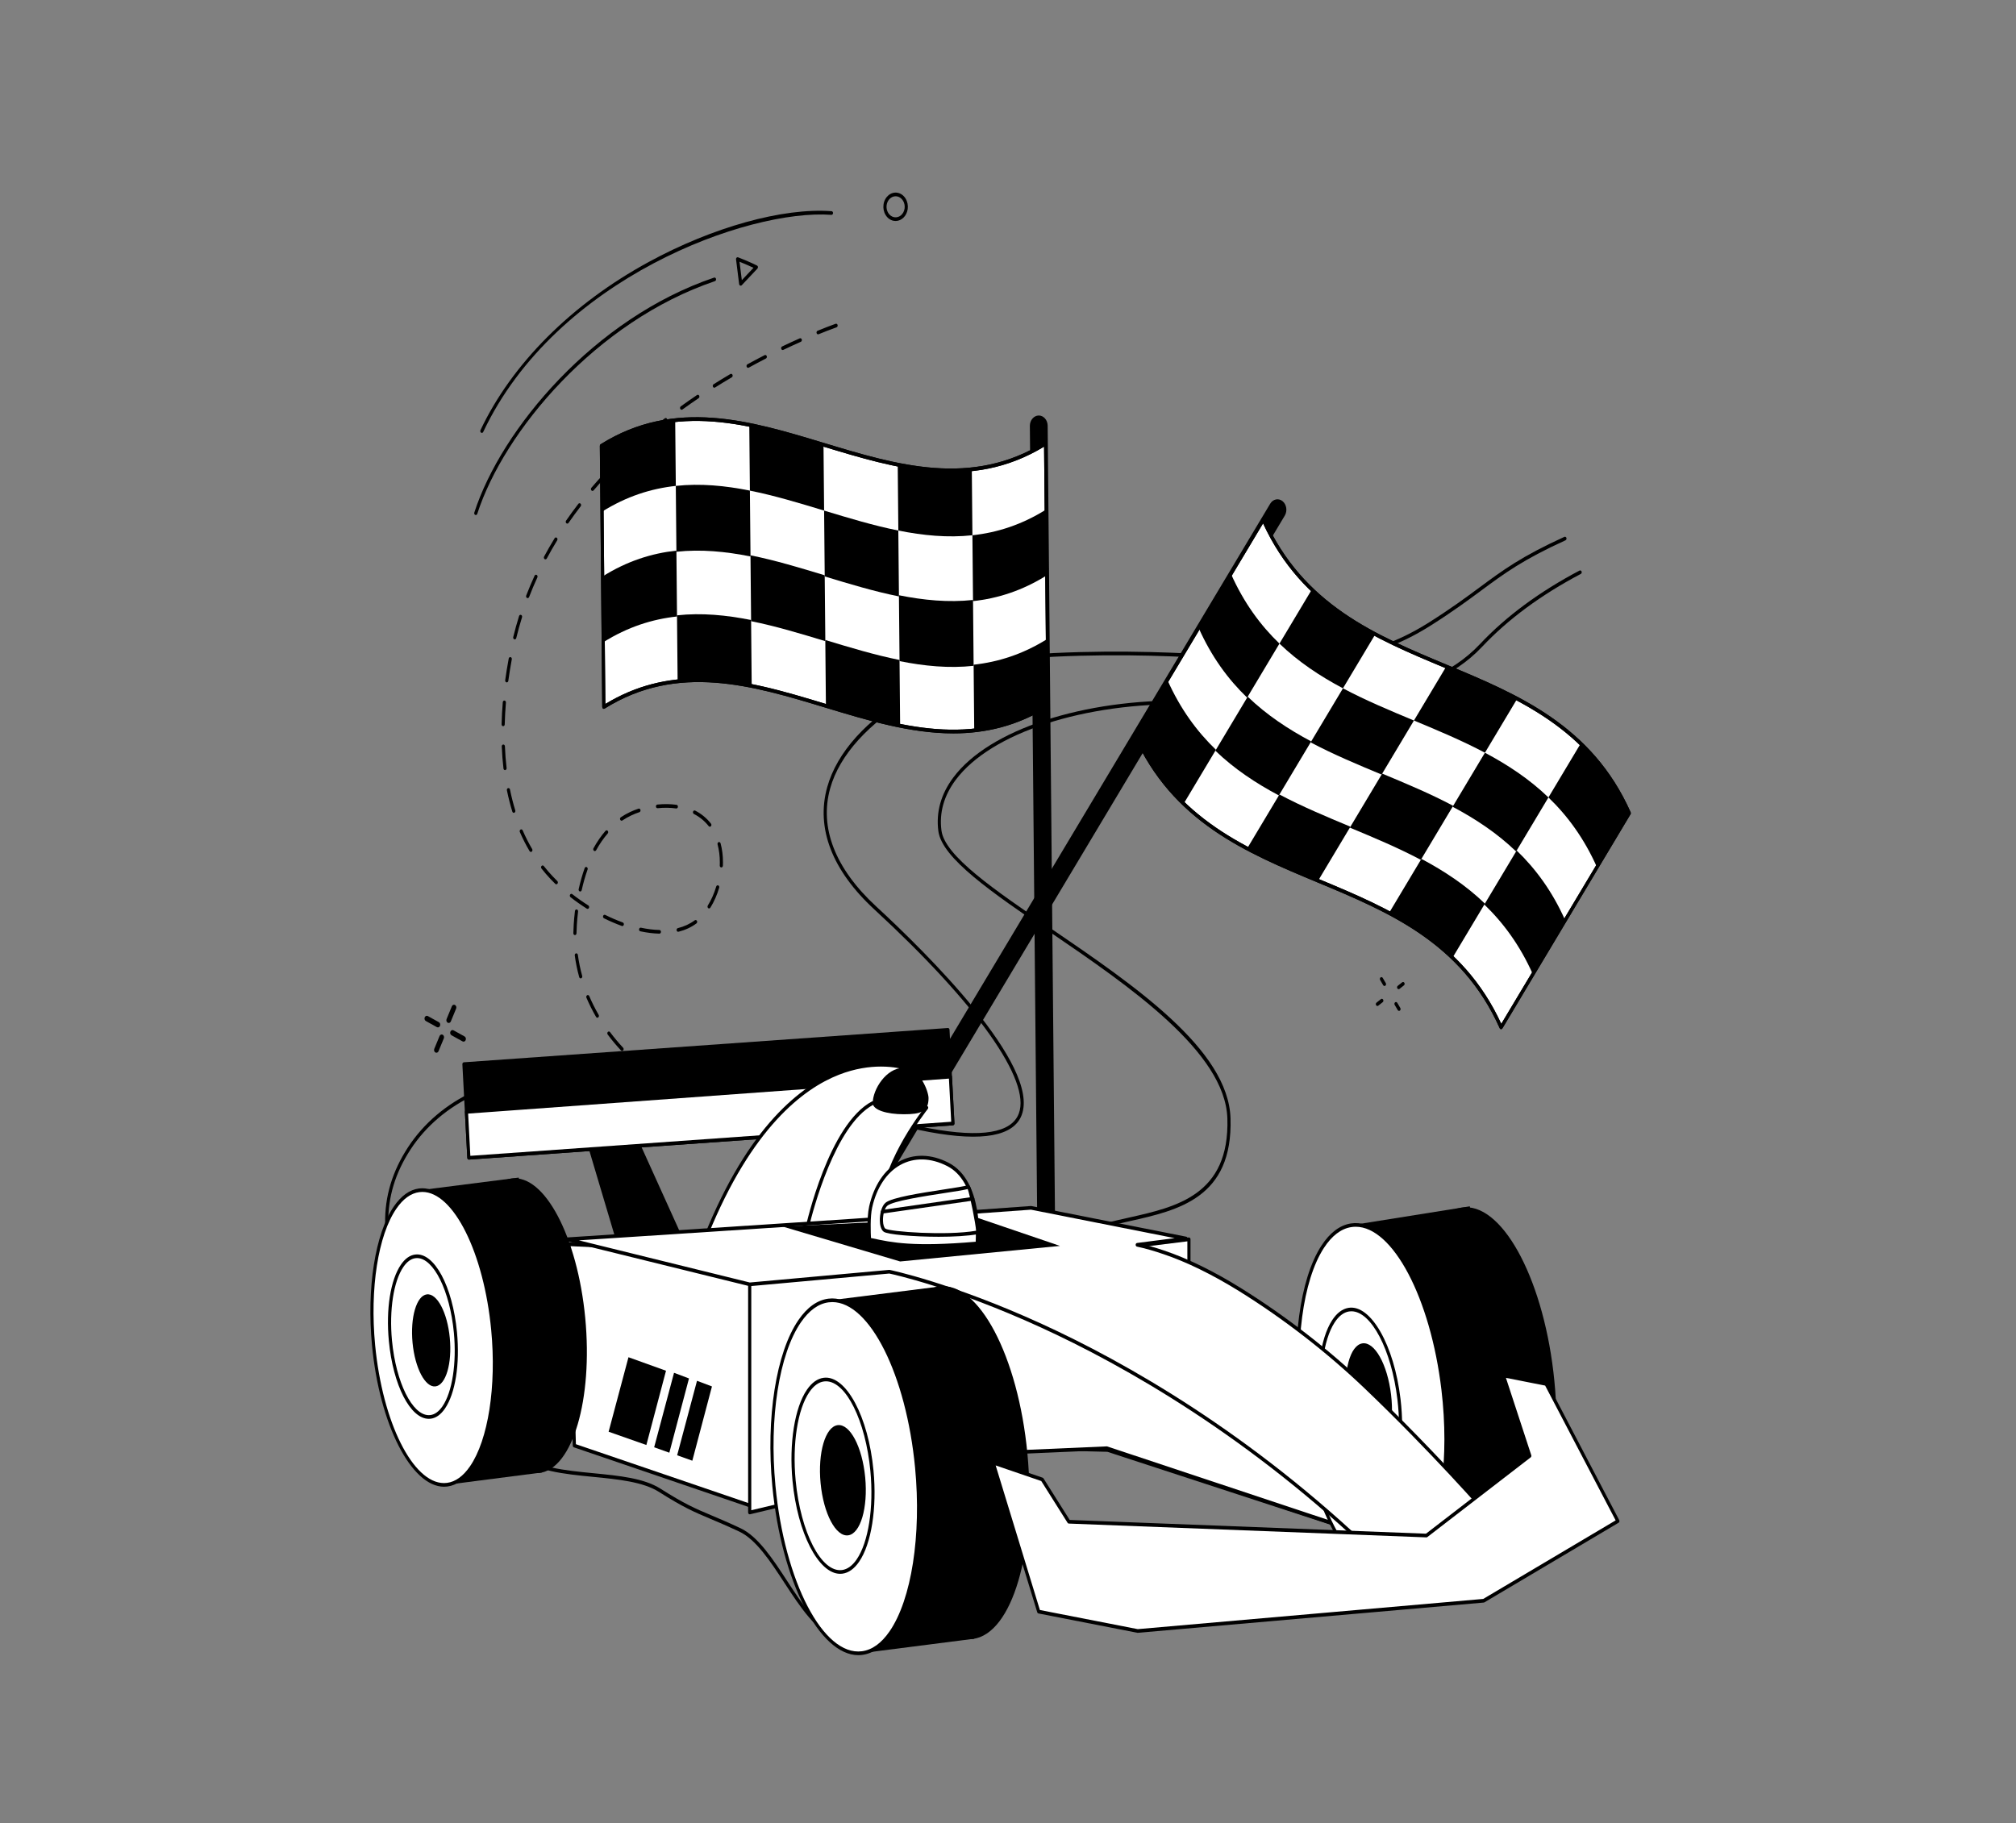 <?xml version="1.0" encoding="UTF-8"?> <svg xmlns="http://www.w3.org/2000/svg" width="157" height="142" viewBox="0 0 157 142" fill="none"><rect x="0" y="0" width="157" height="142" fill="#808080" stroke="none"/><path d="M118.545 115.184C118.538 115.184 118.53 115.183 118.523 115.182C115.726 114.583 112.406 113.668 108.922 112.537C97.304 108.763 84.274 102.747 82.579 99.21C82.394 98.825 82.341 98.467 82.42 98.145C82.961 95.948 85.378 95.406 87.937 94.832C91.608 94.01 95.769 93.077 95.584 87.113C95.422 81.919 87.859 76.756 81.781 72.608C77.259 69.521 73.354 66.855 73.076 64.731C72.883 63.252 73.277 61.845 74.249 60.548C77.041 56.82 84.384 54.418 92.515 54.568L93.245 54.582C102.657 54.763 110.786 54.918 115.258 50.164C117.286 48.008 119.893 46.083 123.007 44.441C123.069 44.409 123.142 44.441 123.17 44.513C123.197 44.585 123.17 44.669 123.108 44.702C120.017 46.331 117.432 48.24 115.423 50.375C110.879 55.205 102.706 55.049 93.241 54.868L92.511 54.854C84.451 54.703 77.181 57.068 74.433 60.736C73.512 61.966 73.136 63.296 73.318 64.688C73.578 66.677 77.437 69.311 81.905 72.361C88.353 76.763 95.662 81.751 95.829 87.103C96.021 93.311 91.751 94.268 87.983 95.113C85.5 95.669 83.156 96.195 82.656 98.223C82.595 98.47 82.641 98.755 82.792 99.071C83.546 100.643 86.85 102.929 92.095 105.507C96.922 107.881 103.079 110.343 108.988 112.262C112.465 113.391 115.778 114.303 118.567 114.901C118.634 114.915 118.678 114.99 118.666 115.067C118.655 115.136 118.603 115.184 118.545 115.184Z" fill="black"></path><path d="M65.155 127.575C65.144 127.575 65.133 127.573 65.122 127.57C63.558 127.068 62.307 125.151 61.097 123.298C60.008 121.63 58.883 119.906 57.566 119.29C56.61 118.843 55.924 118.553 55.318 118.297C54.06 117.766 53.229 117.415 51.318 116.202C50.072 115.411 48.102 115.218 46.196 115.032C43.94 114.811 41.606 114.583 40.251 113.382C37.726 111.142 35.709 108.93 34.084 106.618C32.344 104.143 31.144 101.64 30.516 99.177C30.183 97.872 30.006 96.558 29.992 95.27C29.967 93.171 30.551 91.236 31.777 89.356C32.991 87.496 34.769 85.987 36.919 84.992C38.885 84.083 41.172 83.54 43.911 83.333C46.267 83.155 48.865 83.235 51.852 83.577C54.247 83.853 56.864 84.299 59.851 84.94C62.189 85.442 64.478 86.006 67.014 86.638L67.777 86.83C69.294 87.212 70.863 87.606 72.418 87.891C76.445 88.631 78.775 88.241 79.342 86.731C80.307 84.165 76.101 78.223 68.093 70.836C64.799 67.798 63.529 64.504 64.42 61.312C65.178 58.598 67.501 56.02 70.962 54.055C74.215 52.207 78.257 51.045 82.052 50.866C87.635 50.603 92.028 50.854 95.557 51.055C101.995 51.423 106.248 51.665 111.293 48.477C113.003 47.396 114.176 46.528 115.211 45.762C117.04 44.407 118.485 43.338 121.829 41.815C121.892 41.787 121.963 41.823 121.988 41.897C122.012 41.97 121.981 42.053 121.918 42.082C118.597 43.594 117.16 44.657 115.342 46.003C114.304 46.771 113.127 47.642 111.409 48.728C106.305 51.954 102.025 51.71 95.545 51.341C92.02 51.14 87.634 50.889 82.061 51.152C73.933 51.535 66.124 56.132 64.653 61.4C63.796 64.469 65.038 67.654 68.245 70.612C72.135 74.2 81.025 82.965 79.567 86.846C78.949 88.489 76.531 88.936 72.38 88.173C70.818 87.887 69.246 87.492 67.725 87.109L66.962 86.918C64.428 86.286 62.141 85.722 59.807 85.221C56.826 84.581 54.216 84.136 51.828 83.862C48.854 83.521 46.27 83.441 43.927 83.618C41.213 83.823 38.951 84.36 37.01 85.257C34.901 86.233 33.159 87.71 31.972 89.529C30.781 91.356 30.213 93.233 30.237 95.266C30.251 96.528 30.424 97.816 30.751 99.096C31.369 101.522 32.555 103.992 34.274 106.437C35.886 108.731 37.889 110.929 40.399 113.154C41.697 114.305 43.995 114.53 46.217 114.747C48.236 114.945 50.144 115.131 51.435 115.951C53.33 117.154 54.154 117.502 55.401 118.029C56.009 118.285 56.698 118.576 57.657 119.025C59.037 119.671 60.183 121.427 61.292 123.125C62.477 124.94 63.703 126.818 65.187 127.294C65.252 127.315 65.291 127.394 65.273 127.47C65.258 127.533 65.209 127.575 65.155 127.575Z" fill="black"></path><path d="M56.238 85.591C56.236 85.591 56.233 85.591 56.23 85.59C55.818 85.559 55.403 85.505 54.995 85.431C54.928 85.419 54.882 85.346 54.893 85.268C54.903 85.19 54.966 85.138 55.033 85.149C55.433 85.222 55.841 85.274 56.246 85.305C56.314 85.31 56.365 85.378 56.36 85.457C56.356 85.533 56.302 85.591 56.238 85.591ZM53.575 85.079C53.565 85.079 53.554 85.078 53.543 85.074C53.063 84.924 52.589 84.743 52.133 84.535C52.07 84.506 52.039 84.424 52.064 84.35C52.089 84.277 52.16 84.24 52.223 84.269C52.67 84.473 53.136 84.651 53.607 84.798C53.672 84.819 53.711 84.897 53.693 84.973C53.679 85.037 53.629 85.079 53.575 85.079ZM50.843 83.829C50.823 83.829 50.803 83.823 50.785 83.812C50.347 83.54 49.922 83.235 49.52 82.906C49.465 82.86 49.452 82.771 49.49 82.707C49.529 82.642 49.606 82.627 49.661 82.672C50.055 82.994 50.472 83.293 50.901 83.56C50.96 83.597 50.983 83.683 50.951 83.753C50.929 83.801 50.886 83.829 50.843 83.829ZM48.444 81.855C48.415 81.855 48.385 81.843 48.362 81.818C47.997 81.429 47.648 81.012 47.325 80.578C47.28 80.518 47.286 80.428 47.337 80.376C47.388 80.325 47.465 80.331 47.51 80.391C47.827 80.816 48.169 81.225 48.527 81.607C48.577 81.66 48.581 81.751 48.535 81.809C48.511 81.84 48.478 81.855 48.444 81.855ZM46.52 79.269C46.481 79.269 46.442 79.247 46.419 79.206C46.137 78.72 45.885 78.217 45.669 77.71C45.639 77.639 45.664 77.554 45.724 77.519C45.785 77.484 45.859 77.513 45.889 77.583C46.099 78.078 46.346 78.571 46.622 79.046C46.66 79.111 46.645 79.2 46.589 79.244C46.568 79.261 46.544 79.269 46.52 79.269ZM45.223 76.204C45.172 76.204 45.123 76.166 45.107 76.105C44.953 75.552 44.837 74.985 44.761 74.418C44.75 74.341 44.796 74.267 44.863 74.255C44.929 74.243 44.992 74.296 45.003 74.374C45.077 74.926 45.191 75.479 45.34 76.017C45.361 76.092 45.325 76.173 45.261 76.197C45.249 76.202 45.236 76.204 45.223 76.204ZM44.774 72.832C44.773 72.832 44.772 72.832 44.771 72.832C44.703 72.831 44.65 72.765 44.651 72.686C44.657 72.381 44.68 71.75 44.775 70.958C44.785 70.88 44.846 70.825 44.913 70.836C44.981 70.847 45.027 70.919 45.018 70.998C44.924 71.775 44.901 72.393 44.896 72.692C44.895 72.77 44.84 72.832 44.774 72.832ZM51.351 72.721C51.35 72.721 51.349 72.721 51.348 72.721C50.88 72.709 50.382 72.647 49.868 72.538C49.801 72.524 49.757 72.449 49.769 72.372C49.782 72.294 49.846 72.243 49.912 72.257C50.413 72.364 50.898 72.424 51.354 72.435C51.421 72.437 51.475 72.502 51.474 72.581C51.472 72.659 51.417 72.721 51.351 72.721ZM52.813 72.574C52.756 72.574 52.705 72.528 52.693 72.461C52.679 72.384 52.721 72.308 52.787 72.291C53.287 72.167 53.73 71.962 54.106 71.681C54.163 71.639 54.239 71.658 54.276 71.725C54.312 71.791 54.295 71.88 54.238 71.922C53.838 72.221 53.367 72.439 52.839 72.571C52.83 72.573 52.821 72.574 52.813 72.574ZM48.463 72.128C48.451 72.128 48.439 72.126 48.427 72.121C47.966 71.954 47.498 71.754 47.035 71.524C46.973 71.493 46.944 71.41 46.97 71.337C46.997 71.264 47.068 71.231 47.131 71.261C47.586 71.487 48.046 71.684 48.499 71.848C48.564 71.872 48.6 71.952 48.58 72.027C48.564 72.088 48.515 72.128 48.463 72.128ZM45.758 70.791C45.738 70.791 45.718 70.785 45.7 70.774C45.262 70.498 44.835 70.197 44.431 69.881C44.375 69.837 44.36 69.748 44.397 69.682C44.435 69.617 44.511 69.6 44.567 69.644C44.965 69.955 45.386 70.251 45.816 70.523C45.876 70.56 45.898 70.647 45.866 70.716C45.843 70.764 45.801 70.791 45.758 70.791ZM55.222 70.758C55.197 70.758 55.172 70.75 55.15 70.732C55.095 70.686 55.083 70.596 55.122 70.532C55.396 70.089 55.616 69.591 55.777 69.05C55.799 68.976 55.869 68.936 55.933 68.962C55.997 68.988 56.031 69.069 56.009 69.144C55.84 69.71 55.609 70.234 55.321 70.699C55.297 70.738 55.26 70.758 55.222 70.758ZM45.182 69.438C45.172 69.438 45.162 69.436 45.152 69.433C45.086 69.413 45.047 69.335 45.064 69.259C45.193 68.68 45.351 68.126 45.533 67.613C45.559 67.54 45.631 67.506 45.693 67.536C45.756 67.566 45.786 67.65 45.76 67.723C45.582 68.223 45.427 68.764 45.301 69.331C45.287 69.395 45.237 69.438 45.182 69.438ZM43.323 68.876C43.295 68.876 43.267 68.865 43.244 68.843C42.987 68.592 42.743 68.332 42.518 68.072C42.398 67.933 42.281 67.791 42.169 67.648C42.123 67.59 42.126 67.5 42.176 67.447C42.226 67.393 42.303 67.397 42.349 67.455C42.459 67.595 42.574 67.734 42.691 67.869C42.911 68.124 43.15 68.378 43.402 68.624C43.454 68.675 43.46 68.765 43.417 68.825C43.392 68.859 43.358 68.876 43.323 68.876ZM56.175 67.563C56.173 67.563 56.171 67.563 56.169 67.563C56.102 67.559 56.049 67.493 56.053 67.414C56.056 67.329 56.058 67.245 56.058 67.161C56.058 66.671 55.999 66.203 55.883 65.77C55.862 65.695 55.899 65.615 55.963 65.591C56.028 65.568 56.096 65.61 56.117 65.685C56.24 66.145 56.303 66.642 56.303 67.161C56.303 67.25 56.301 67.338 56.297 67.427C56.294 67.504 56.24 67.563 56.175 67.563ZM41.343 66.356C41.304 66.356 41.266 66.334 41.242 66.294C40.964 65.824 40.709 65.323 40.484 64.805C40.453 64.735 40.477 64.649 40.538 64.613C40.598 64.577 40.672 64.606 40.703 64.676C40.923 65.183 41.172 65.672 41.444 66.132C41.483 66.197 41.468 66.286 41.413 66.331C41.392 66.348 41.367 66.356 41.343 66.356ZM46.322 66.29C46.299 66.29 46.276 66.283 46.256 66.268C46.199 66.225 46.182 66.137 46.219 66.07C46.497 65.565 46.812 65.108 47.156 64.714C47.204 64.658 47.282 64.659 47.33 64.715C47.377 64.772 47.376 64.862 47.328 64.917C46.997 65.297 46.694 65.737 46.425 66.225C46.402 66.267 46.362 66.29 46.322 66.29ZM55.279 64.392C55.246 64.392 55.213 64.376 55.189 64.345C54.881 63.951 54.493 63.633 54.038 63.398C53.976 63.366 53.948 63.281 53.976 63.209C54.003 63.137 54.075 63.105 54.137 63.136C54.624 63.388 55.039 63.73 55.37 64.153C55.416 64.211 55.412 64.302 55.362 64.355C55.339 64.379 55.309 64.392 55.279 64.392ZM48.407 63.924C48.365 63.924 48.324 63.898 48.301 63.852C48.267 63.784 48.288 63.696 48.346 63.657C48.575 63.504 48.817 63.367 49.064 63.25C49.273 63.151 49.495 63.062 49.726 62.985C49.791 62.963 49.859 63.007 49.878 63.083C49.896 63.158 49.859 63.238 49.794 63.259C49.571 63.334 49.357 63.42 49.156 63.515C48.919 63.627 48.688 63.758 48.468 63.905C48.449 63.918 48.428 63.924 48.407 63.924ZM40.013 63.31C39.963 63.31 39.916 63.273 39.898 63.215C39.734 62.685 39.593 62.127 39.477 61.557C39.461 61.48 39.502 61.403 39.568 61.385C39.633 61.367 39.7 61.414 39.715 61.491C39.829 62.051 39.968 62.599 40.128 63.118C40.151 63.193 40.118 63.275 40.054 63.301C40.041 63.307 40.027 63.31 40.013 63.31ZM52.672 62.971C52.667 62.971 52.662 62.971 52.657 62.97C52.203 62.905 51.711 62.898 51.215 62.95C51.148 62.957 51.088 62.9 51.081 62.821C51.075 62.742 51.125 62.673 51.193 62.666C51.706 62.612 52.215 62.619 52.687 62.686C52.754 62.696 52.801 62.767 52.793 62.845C52.786 62.918 52.733 62.971 52.672 62.971ZM39.33 59.982C39.269 59.982 39.217 59.93 39.209 59.858C39.144 59.303 39.099 58.724 39.076 58.139C39.072 58.06 39.125 57.993 39.192 57.989C39.258 57.987 39.317 58.046 39.321 58.125C39.344 58.703 39.388 59.273 39.452 59.82C39.461 59.898 39.413 59.97 39.346 59.98C39.341 59.981 39.335 59.982 39.33 59.982ZM39.185 56.561C39.184 56.561 39.183 56.561 39.182 56.561C39.114 56.559 39.061 56.493 39.063 56.414C39.076 55.852 39.108 55.273 39.156 54.694C39.162 54.615 39.221 54.559 39.289 54.565C39.357 54.573 39.406 54.643 39.4 54.721C39.352 55.294 39.321 55.866 39.307 56.422C39.306 56.5 39.251 56.561 39.185 56.561ZM39.465 53.15C39.458 53.15 39.452 53.149 39.445 53.148C39.378 53.136 39.333 53.063 39.343 52.985C39.42 52.427 39.509 51.874 39.618 51.292C39.632 51.215 39.698 51.166 39.764 51.183C39.83 51.2 39.872 51.276 39.857 51.353C39.75 51.929 39.661 52.477 39.586 53.03C39.576 53.1 39.524 53.15 39.465 53.15ZM40.087 49.801C40.077 49.801 40.065 49.799 40.054 49.795C39.989 49.774 39.951 49.695 39.969 49.619C40.103 49.07 40.255 48.519 40.424 47.98C40.447 47.906 40.517 47.868 40.581 47.895C40.645 47.922 40.677 48.004 40.654 48.078C40.488 48.61 40.337 49.155 40.205 49.697C40.19 49.76 40.141 49.801 40.087 49.801ZM41.092 46.586C41.075 46.586 41.058 46.582 41.042 46.574C40.98 46.541 40.952 46.457 40.98 46.385C41.18 45.867 41.399 45.347 41.632 44.84C41.664 44.77 41.739 44.744 41.798 44.781C41.858 44.819 41.88 44.905 41.849 44.975C41.618 45.477 41.401 45.99 41.204 46.502C41.183 46.555 41.139 46.586 41.092 46.586ZM42.477 43.568C42.455 43.568 42.432 43.561 42.412 43.547C42.355 43.505 42.337 43.417 42.373 43.35C42.629 42.871 42.905 42.39 43.193 41.921C43.232 41.857 43.308 41.842 43.364 41.888C43.419 41.934 43.431 42.023 43.392 42.087C43.108 42.551 42.835 43.027 42.581 43.501C42.558 43.544 42.518 43.568 42.477 43.568ZM44.18 40.784C44.153 40.784 44.126 40.774 44.103 40.752C44.05 40.703 44.042 40.613 44.084 40.552C44.388 40.113 44.709 39.672 45.041 39.242C45.086 39.184 45.164 39.179 45.214 39.232C45.264 39.284 45.268 39.375 45.223 39.433C44.895 39.859 44.576 40.296 44.275 40.731C44.251 40.766 44.216 40.784 44.18 40.784ZM46.141 38.237C46.11 38.237 46.079 38.223 46.055 38.195C46.007 38.14 46.007 38.049 46.054 37.993C46.395 37.594 46.753 37.193 47.117 36.803C47.167 36.75 47.245 36.754 47.291 36.812C47.336 36.87 47.333 36.961 47.283 37.014C46.921 37.401 46.566 37.798 46.228 38.195C46.204 38.223 46.173 38.237 46.141 38.237ZM48.306 35.92C48.271 35.92 48.236 35.903 48.212 35.869C48.169 35.809 48.175 35.719 48.227 35.668C48.598 35.305 48.984 34.941 49.376 34.587C49.43 34.539 49.507 34.55 49.548 34.613C49.59 34.675 49.58 34.765 49.526 34.813C49.137 35.165 48.753 35.526 48.385 35.887C48.362 35.909 48.334 35.92 48.306 35.92ZM50.632 33.818C50.593 33.818 50.556 33.798 50.532 33.759C50.492 33.694 50.505 33.605 50.56 33.559C50.954 33.23 51.362 32.901 51.775 32.581C51.831 32.538 51.907 32.556 51.945 32.621C51.982 32.687 51.967 32.776 51.91 32.819C51.501 33.138 51.094 33.465 50.703 33.792C50.681 33.81 50.656 33.818 50.632 33.818ZM53.081 31.916C53.041 31.916 53.001 31.892 52.977 31.848C52.941 31.781 52.959 31.693 53.017 31.652C53.428 31.354 53.854 31.057 54.283 30.768C54.342 30.728 54.417 30.752 54.451 30.82C54.485 30.888 54.465 30.976 54.406 31.015C53.979 31.303 53.555 31.599 53.146 31.895C53.126 31.909 53.103 31.916 53.081 31.916ZM55.63 30.197C55.587 30.197 55.544 30.17 55.522 30.122C55.49 30.053 55.512 29.966 55.572 29.929C56.001 29.659 56.441 29.39 56.88 29.132C56.94 29.096 57.014 29.125 57.045 29.195C57.075 29.265 57.051 29.351 56.991 29.387C56.553 29.644 56.115 29.911 55.688 30.18C55.67 30.192 55.65 30.197 55.63 30.197ZM58.259 28.648C58.213 28.648 58.169 28.618 58.148 28.566C58.119 28.495 58.145 28.41 58.206 28.376C58.649 28.133 59.101 27.892 59.55 27.661C59.612 27.63 59.684 27.662 59.711 27.735C59.739 27.807 59.71 27.891 59.648 27.923C59.202 28.153 58.752 28.392 58.311 28.635C58.294 28.644 58.276 28.648 58.259 28.648ZM60.955 27.262C60.907 27.262 60.861 27.229 60.842 27.173C60.816 27.1 60.846 27.017 60.908 26.987C61.364 26.769 61.826 26.555 62.282 26.353C62.345 26.325 62.416 26.362 62.44 26.436C62.464 26.509 62.432 26.592 62.369 26.62C61.915 26.822 61.455 27.034 61.001 27.251C60.986 27.259 60.97 27.262 60.955 27.262ZM63.71 26.04C63.659 26.04 63.612 26.003 63.594 25.944C63.572 25.869 63.606 25.788 63.67 25.762C64.16 25.562 64.633 25.38 65.076 25.219C65.141 25.196 65.21 25.238 65.23 25.313C65.25 25.389 65.214 25.469 65.149 25.492C64.709 25.651 64.238 25.833 63.751 26.032C63.737 26.037 63.724 26.04 63.71 26.04Z" fill="black"></path><path d="M81.543 103.05C81.924 103.044 82.233 102.677 82.229 102.234L81.589 33.157C81.585 32.714 81.269 32.357 80.888 32.363C80.507 32.37 80.198 32.737 80.202 33.18L80.842 102.257C80.846 102.699 81.162 103.057 81.543 103.05Z" fill="black"></path><path d="M47.023 55.066C58.489 47.878 70.152 62.079 81.617 54.891C81.554 48.111 81.492 41.331 81.429 34.551C69.964 41.739 58.3 27.538 46.835 34.726C46.898 41.506 46.961 48.286 47.023 55.066Z" fill="white"></path><path d="M74.24 57.122C70.9 57.122 67.563 56.11 64.29 55.118C58.627 53.401 52.772 51.626 47.082 55.193C47.044 55.217 46.998 55.216 46.962 55.191C46.925 55.165 46.902 55.119 46.901 55.069L46.713 34.729C46.712 34.676 46.737 34.627 46.777 34.602C52.552 30.981 58.455 32.771 64.163 34.501C69.826 36.218 75.681 37.994 81.371 34.426C81.409 34.402 81.454 34.403 81.492 34.429C81.528 34.454 81.551 34.5 81.552 34.55L81.74 54.89C81.741 54.943 81.716 54.992 81.676 55.018C79.212 56.562 76.725 57.122 74.24 57.122ZM54.401 52.837C57.741 52.837 61.078 53.849 64.352 54.841C69.992 56.552 75.825 58.32 81.494 54.807L81.309 34.788C75.591 38.261 69.751 36.491 64.102 34.778C58.461 33.068 52.628 31.299 46.959 34.812L47.144 54.831C49.549 53.37 51.976 52.837 54.401 52.837Z" fill="black"></path><path d="M75.776 46.82C77.697 46.612 79.613 46.009 81.524 44.81C81.508 43.1 81.492 41.391 81.476 39.681C79.565 40.879 77.649 41.483 75.729 41.691C75.745 43.4 75.761 45.11 75.776 46.82Z" fill="black"></path><path d="M75.87 56.901C77.79 56.694 79.707 56.09 81.617 54.892C81.602 53.182 81.586 51.472 81.57 49.762C79.659 50.96 77.743 51.564 75.823 51.772C75.839 53.481 75.854 55.191 75.87 56.901Z" fill="black"></path><path d="M69.96 41.323C71.885 41.71 73.809 41.898 75.729 41.69C75.713 39.98 75.698 38.27 75.682 36.56C73.761 36.768 71.838 36.58 69.912 36.193C69.928 37.903 69.944 39.613 69.96 41.323Z" fill="black"></path><path d="M70.054 51.493C71.98 51.88 73.903 52.068 75.823 51.86C75.808 50.15 75.792 48.44 75.776 46.73C73.856 46.938 71.932 46.75 70.006 46.363C70.022 48.073 70.038 49.783 70.054 51.493Z" fill="black"></path><path d="M64.227 44.898C66.154 45.483 68.081 46.067 70.007 46.454C69.991 44.744 69.975 43.034 69.959 41.324C68.034 40.937 66.107 40.353 64.179 39.769C64.195 41.479 64.211 43.188 64.227 44.898Z" fill="black"></path><path d="M64.32 54.979C66.247 55.564 68.175 56.148 70.1 56.535C70.085 54.825 70.069 53.115 70.053 51.405C68.127 51.018 66.2 50.434 64.272 49.85C64.288 51.56 64.304 53.27 64.32 54.979Z" fill="black"></path><path d="M58.399 38.214C60.325 38.6 62.252 39.185 64.179 39.769C64.163 38.059 64.147 36.349 64.132 34.639C62.205 34.055 60.277 33.47 58.352 33.084C58.367 34.794 58.383 36.504 58.399 38.214Z" fill="black"></path><path d="M58.493 48.383C60.419 48.769 62.346 49.353 64.274 49.938C64.258 48.228 64.242 46.518 64.226 44.808C62.299 44.224 60.371 43.639 58.446 43.253C58.462 44.963 58.478 46.673 58.493 48.383Z" fill="black"></path><path d="M52.677 42.975C54.597 42.767 56.521 42.956 58.447 43.342C58.431 41.632 58.415 39.922 58.399 38.212C56.473 37.826 54.55 37.638 52.629 37.846C52.645 39.555 52.661 41.265 52.677 42.975Z" fill="black"></path><path d="M52.771 53.056C54.691 52.849 56.615 53.037 58.54 53.423C58.524 51.713 58.509 50.003 58.493 48.293C56.567 47.907 54.643 47.719 52.723 47.927C52.739 49.636 52.755 51.346 52.771 53.056Z" fill="black"></path><path d="M46.883 39.855C48.793 38.657 50.71 38.053 52.63 37.846C52.614 36.136 52.598 34.426 52.582 32.716C50.662 32.924 48.746 33.528 46.835 34.726C46.851 36.436 46.867 38.146 46.883 39.855Z" fill="black"></path><path d="M46.977 50.026C48.888 48.828 50.804 48.224 52.724 48.017C52.709 46.307 52.693 44.597 52.677 42.887C50.757 43.095 48.84 43.698 46.93 44.897C46.946 46.606 46.961 48.316 46.977 50.026Z" fill="black"></path><path d="M74.24 57.122C70.9 57.122 67.563 56.11 64.29 55.118C58.627 53.401 52.772 51.626 47.082 55.193C47.044 55.217 46.998 55.216 46.962 55.191C46.925 55.165 46.902 55.119 46.901 55.069L46.713 34.729C46.712 34.676 46.737 34.627 46.777 34.602C52.552 30.981 58.455 32.771 64.163 34.501C69.826 36.218 75.681 37.994 81.371 34.426C81.409 34.402 81.454 34.403 81.492 34.429C81.528 34.454 81.551 34.5 81.552 34.55L81.74 54.89C81.741 54.943 81.716 54.992 81.676 55.018C79.212 56.562 76.725 57.122 74.24 57.122ZM54.401 52.837C57.741 52.837 61.078 53.849 64.352 54.841C69.992 56.552 75.825 58.32 81.494 54.807L81.309 34.788C75.591 38.261 69.751 36.491 64.102 34.778C58.461 33.068 52.628 31.299 46.959 34.812L47.144 54.831C49.549 53.37 51.976 52.837 54.401 52.837Z" fill="black"></path><path d="M113.402 65.662C113.363 65.662 113.325 65.64 113.301 65.599L112.906 64.922C112.867 64.857 112.882 64.768 112.938 64.724C112.994 64.68 113.07 64.697 113.108 64.762L113.504 65.439C113.542 65.504 113.527 65.593 113.471 65.637C113.45 65.654 113.426 65.662 113.402 65.662Z" fill="black"></path><path d="M115.295 68.903C115.256 68.903 115.218 68.881 115.194 68.841L114.799 68.164C114.761 68.099 114.775 68.01 114.831 67.965C114.887 67.921 114.963 67.938 115.001 68.003L115.397 68.68C115.435 68.745 115.42 68.834 115.364 68.878C115.343 68.895 115.319 68.903 115.295 68.903Z" fill="black"></path><path d="M115.244 66.079C115.205 66.079 115.166 66.057 115.143 66.016C115.105 65.951 115.119 65.862 115.175 65.817L115.752 65.361C115.808 65.316 115.885 65.333 115.922 65.398C115.961 65.464 115.946 65.553 115.89 65.597L115.313 66.054C115.292 66.07 115.268 66.079 115.244 66.079Z" fill="black"></path><path d="M112.481 68.266C112.441 68.266 112.403 68.244 112.379 68.204C112.341 68.138 112.356 68.049 112.412 68.005L112.989 67.548C113.045 67.504 113.121 67.521 113.159 67.586C113.197 67.651 113.182 67.74 113.126 67.784L112.549 68.241C112.528 68.258 112.504 68.266 112.481 68.266Z" fill="black"></path><path d="M107.819 76.797C107.78 76.797 107.742 76.775 107.718 76.735L107.481 76.33C107.443 76.264 107.458 76.176 107.514 76.131C107.57 76.087 107.646 76.104 107.684 76.169L107.92 76.574C107.959 76.639 107.944 76.728 107.888 76.772C107.867 76.789 107.843 76.797 107.819 76.797Z" fill="black"></path><path d="M108.952 78.737C108.912 78.737 108.874 78.715 108.85 78.674L108.614 78.269C108.575 78.204 108.59 78.115 108.646 78.071C108.702 78.026 108.778 78.043 108.816 78.108L109.053 78.513C109.091 78.579 109.076 78.667 109.02 78.712C108.999 78.728 108.975 78.737 108.952 78.737Z" fill="black"></path><path d="M108.921 77.046C108.882 77.046 108.843 77.025 108.82 76.984C108.781 76.919 108.796 76.83 108.852 76.785L109.197 76.512C109.253 76.468 109.33 76.485 109.368 76.55C109.406 76.615 109.391 76.704 109.335 76.748L108.99 77.022C108.969 77.038 108.945 77.046 108.921 77.046Z" fill="black"></path><path d="M107.268 78.355C107.228 78.355 107.19 78.333 107.166 78.292C107.128 78.227 107.143 78.138 107.199 78.094L107.544 77.82C107.6 77.776 107.676 77.793 107.714 77.858C107.752 77.924 107.738 78.012 107.682 78.057L107.336 78.33C107.315 78.347 107.291 78.355 107.268 78.355Z" fill="black"></path><path d="M116.465 77.342C116.169 77.342 115.88 77.232 115.636 77.021C115.019 76.487 114.885 75.468 115.339 74.75C115.558 74.404 115.88 74.178 116.245 74.114C116.614 74.049 116.982 74.157 117.283 74.417C117.901 74.951 118.034 75.97 117.581 76.688C117.362 77.034 117.04 77.26 116.674 77.324C116.604 77.336 116.535 77.342 116.465 77.342ZM116.453 74.382C116.396 74.382 116.339 74.386 116.282 74.397C115.981 74.449 115.716 74.635 115.536 74.92C115.163 75.511 115.273 76.351 115.782 76.791C116.03 77.006 116.333 77.094 116.638 77.042C116.938 76.989 117.203 76.803 117.383 76.518C117.757 75.927 117.646 75.087 117.137 74.647C116.936 74.473 116.698 74.382 116.453 74.382Z" fill="black"></path><path d="M37.053 40.115C37.038 40.115 37.024 40.112 37.01 40.106C36.946 40.078 36.914 39.996 36.938 39.922C39.045 33.401 46.305 24.772 55.61 21.623C55.675 21.601 55.743 21.645 55.761 21.72C55.78 21.796 55.743 21.875 55.678 21.897C46.45 25.02 39.254 33.567 37.167 40.023C37.149 40.08 37.102 40.115 37.053 40.115Z" fill="black"></path><path d="M37.524 33.718C37.504 33.718 37.484 33.712 37.465 33.7C37.406 33.662 37.384 33.575 37.417 33.506C39.864 28.329 44.517 23.676 50.519 20.405C55.51 17.686 60.966 16.169 64.76 16.449C64.828 16.454 64.879 16.522 64.875 16.601C64.871 16.679 64.814 16.741 64.745 16.734C58.298 16.258 43.302 21.648 37.631 33.644C37.609 33.691 37.567 33.718 37.524 33.718Z" fill="black"></path><path d="M69.748 17.213C69.698 17.213 69.647 17.209 69.595 17.199C69.343 17.152 69.122 16.993 68.973 16.753C68.825 16.513 68.766 16.221 68.806 15.93C68.89 15.329 69.381 14.918 69.9 15.015C70.152 15.062 70.373 15.221 70.522 15.462C70.67 15.701 70.729 15.993 70.689 16.284C70.613 16.826 70.207 17.213 69.748 17.213ZM69.747 15.287C69.406 15.287 69.105 15.574 69.048 15.976C69.018 16.192 69.062 16.408 69.172 16.585C69.283 16.764 69.447 16.882 69.634 16.917C70.02 16.989 70.384 16.685 70.447 16.238C70.477 16.023 70.433 15.806 70.323 15.629C70.212 15.45 70.048 15.332 69.861 15.297C69.823 15.29 69.785 15.287 69.747 15.287Z" fill="black"></path><path d="M57.684 22.251C57.67 22.251 57.656 22.248 57.642 22.242C57.6 22.225 57.569 22.181 57.562 22.129L57.32 20.199C57.314 20.15 57.33 20.101 57.362 20.069C57.395 20.037 57.439 20.027 57.479 20.042C58.221 20.322 58.946 20.677 58.953 20.681C58.992 20.7 59.02 20.74 59.027 20.788C59.034 20.836 59.019 20.885 58.988 20.918L57.766 22.214C57.743 22.238 57.714 22.251 57.684 22.251ZM57.591 20.386L57.771 21.822L58.68 20.859C58.453 20.752 58.036 20.562 57.591 20.386Z" fill="black"></path><path d="M34.931 79.677C34.908 79.675 34.886 79.668 34.865 79.656C34.774 79.606 34.735 79.478 34.779 79.372L35.19 78.377C35.234 78.271 35.343 78.226 35.435 78.277C35.526 78.328 35.565 78.455 35.521 78.561L35.11 79.556C35.077 79.638 35.004 79.683 34.931 79.677Z" fill="black"></path><path d="M33.972 81.995C33.95 81.993 33.928 81.987 33.907 81.975C33.816 81.924 33.777 81.797 33.821 81.691L34.232 80.695C34.275 80.589 34.385 80.544 34.477 80.595C34.568 80.646 34.607 80.773 34.563 80.88L34.152 81.875C34.119 81.956 34.046 82.002 33.972 81.995Z" fill="black"></path><path d="M34.086 80.021C34.064 80.019 34.042 80.013 34.021 80.001L33.163 79.525C33.071 79.474 33.032 79.347 33.076 79.24C33.12 79.134 33.23 79.089 33.321 79.14L34.179 79.617C34.271 79.668 34.31 79.795 34.266 79.901C34.232 79.983 34.159 80.028 34.086 80.021Z" fill="black"></path><path d="M36.086 81.132C36.063 81.13 36.041 81.123 36.02 81.111L35.162 80.635C35.071 80.584 35.032 80.457 35.076 80.351C35.12 80.245 35.229 80.199 35.321 80.251L36.179 80.727C36.27 80.778 36.309 80.905 36.265 81.011C36.232 81.093 36.159 81.138 36.086 81.132Z" fill="black"></path><path d="M65.192 97.023C64.88 96.768 64.802 96.262 65.019 95.898L98.92 39.232C99.138 38.869 99.571 38.78 99.883 39.036C100.195 39.291 100.273 39.797 100.055 40.16L66.154 96.827C65.937 97.19 65.504 97.278 65.192 97.023Z" fill="black"></path><path d="M116.901 80.02C110.899 66.556 94.399 70.638 88.397 57.174C91.725 51.612 95.052 46.05 98.379 40.488C104.381 53.953 120.881 49.87 126.883 63.334C123.556 68.896 120.229 74.458 116.901 80.02Z" fill="white"></path><path d="M116.901 80.163C116.898 80.163 116.895 80.163 116.893 80.163C116.85 80.16 116.812 80.131 116.792 80.086C113.813 73.404 108.116 71.029 102.607 68.732C97.054 66.416 91.311 64.022 88.288 57.24C88.267 57.193 88.27 57.136 88.296 57.093L98.278 40.407C98.303 40.366 98.344 40.343 98.387 40.346C98.429 40.349 98.468 40.378 98.487 40.423C101.466 47.105 107.163 49.48 112.672 51.777C118.226 54.093 123.968 56.487 126.992 63.269C127.013 63.316 127.01 63.373 126.983 63.416L117.001 80.102C116.978 80.141 116.94 80.163 116.901 80.163ZM88.54 57.185C91.528 63.809 97.202 66.175 102.69 68.463C108.186 70.754 113.868 73.124 116.915 79.747L126.74 63.324C123.752 56.7 118.077 54.334 112.59 52.046C107.093 49.755 101.412 47.386 98.364 40.763L88.54 57.185Z" fill="black"></path><path d="M97.123 54.337C95.636 52.905 94.345 51.149 93.344 48.904C94.183 47.502 95.023 46.099 95.862 44.696C96.862 46.941 98.154 48.697 99.64 50.129C98.801 51.531 97.962 52.934 97.123 54.337Z" fill="black"></path><path d="M92.176 62.607C90.689 61.176 89.397 59.419 88.397 57.175C89.236 55.772 90.075 54.37 90.915 52.967C91.915 55.211 93.207 56.968 94.693 58.399C93.854 59.802 93.015 61.205 92.176 62.607Z" fill="black"></path><path d="M104.585 53.612C102.807 52.668 101.127 51.561 99.64 50.129C100.479 48.726 101.319 47.324 102.158 45.921C103.644 47.353 105.325 48.459 107.103 49.404C106.264 50.806 105.425 52.209 104.585 53.612Z" fill="black"></path><path d="M99.595 61.955C97.817 61.01 96.136 59.904 94.649 58.472C95.489 57.069 96.328 55.666 97.167 54.264C98.653 55.695 100.334 56.802 102.112 57.747C101.273 59.149 100.434 60.552 99.595 61.955Z" fill="black"></path><path d="M107.597 60.329C105.722 59.548 103.846 58.766 102.068 57.822C102.907 56.419 103.747 55.016 104.586 53.613C106.364 54.557 108.239 55.339 110.114 56.121C109.275 57.524 108.436 58.927 107.597 60.329Z" fill="black"></path><path d="M102.649 68.598C100.774 67.816 98.899 67.034 97.121 66.09C97.96 64.687 98.799 63.285 99.639 61.882C101.416 62.826 103.292 63.608 105.167 64.39C104.328 65.793 103.489 67.195 102.649 68.598Z" fill="black"></path><path d="M115.642 58.628C113.864 57.684 111.989 56.902 110.114 56.12C110.953 54.718 111.792 53.315 112.631 51.912C114.506 52.694 116.382 53.476 118.16 54.42C117.32 55.823 116.481 57.225 115.642 58.628Z" fill="black"></path><path d="M110.651 66.971C108.873 66.027 106.998 65.245 105.123 64.463C105.962 63.06 106.801 61.658 107.64 60.255C109.515 61.037 111.39 61.819 113.168 62.763C112.329 64.165 111.49 65.568 110.651 66.971Z" fill="black"></path><path d="M118.07 66.319C116.583 64.887 114.902 63.78 113.125 62.836C113.964 61.433 114.803 60.031 115.642 58.628C117.42 59.572 119.101 60.679 120.587 62.111C119.748 63.514 118.909 64.916 118.07 66.319Z" fill="black"></path><path d="M113.122 74.589C111.636 73.157 109.955 72.05 108.177 71.106C109.016 69.703 109.856 68.3 110.695 66.897C112.473 67.842 114.154 68.949 115.64 70.38C114.801 71.783 113.962 73.186 113.122 74.589Z" fill="black"></path><path d="M124.366 67.543C123.366 65.299 122.074 63.542 120.587 62.111C121.427 60.708 122.266 59.305 123.105 57.902C124.591 59.334 125.883 61.091 126.884 63.335C126.044 64.737 125.205 66.14 124.366 67.543Z" fill="black"></path><path d="M119.375 75.886C118.374 73.641 117.083 71.885 115.596 70.453C116.435 69.05 117.275 67.648 118.114 66.245C119.6 67.677 120.892 69.433 121.892 71.677C121.053 73.08 120.214 74.483 119.375 75.886Z" fill="black"></path><path d="M116.901 80.163C116.898 80.163 116.895 80.163 116.893 80.163C116.85 80.16 116.812 80.131 116.792 80.086C113.813 73.404 108.116 71.029 102.607 68.732C97.054 66.416 91.311 64.022 88.288 57.24C88.267 57.193 88.27 57.136 88.296 57.093L98.278 40.407C98.303 40.366 98.344 40.343 98.387 40.346C98.429 40.349 98.468 40.378 98.487 40.423C101.466 47.105 107.163 49.48 112.672 51.777C118.226 54.093 123.968 56.487 126.992 63.269C127.013 63.316 127.01 63.373 126.983 63.416L117.001 80.102C116.978 80.141 116.94 80.163 116.901 80.163ZM88.54 57.185C91.528 63.809 97.202 66.175 102.69 68.463C108.186 70.754 113.868 73.124 116.915 79.747L126.74 63.324C123.752 56.7 118.077 54.334 112.59 52.046C107.093 49.755 101.412 47.386 98.364 40.763L88.54 57.185Z" fill="black"></path><path d="M44.294 96.912L44.729 112.594L59.086 117.494L77.003 112.708L86.257 112.936L105.8 119.322L96.594 108.778L69.361 98.095L44.294 96.912Z" fill="white"></path><path d="M105.8 119.465C105.789 119.465 105.777 119.463 105.767 119.46L86.239 113.079L77.016 112.851L59.113 117.634C59.092 117.639 59.071 117.638 59.051 117.632L44.694 112.731C44.644 112.713 44.608 112.66 44.606 112.598L44.171 96.917C44.17 96.877 44.183 96.839 44.207 96.811C44.231 96.783 44.264 96.769 44.298 96.769L69.366 97.952C69.378 97.953 69.389 97.955 69.4 97.959L96.634 108.643C96.651 108.65 96.667 108.662 96.681 108.677L105.886 119.221C105.925 119.266 105.934 119.338 105.906 119.394C105.883 119.439 105.842 119.465 105.8 119.465ZM77.003 112.565C77.004 112.565 77.005 112.565 77.006 112.565L86.26 112.793C86.27 112.794 86.28 112.795 86.29 112.799L105.374 119.035L96.529 108.903L69.339 98.237L44.42 97.061L44.849 112.486L59.089 117.347L76.976 112.569C76.985 112.566 76.994 112.565 77.003 112.565Z" fill="black"></path><path d="M58.385 99.719V117.806L77.915 113.16L86.196 112.8L105.8 119.322L86.177 101.616L70.654 98.602H60.407L58.385 99.719Z" fill="white"></path><path d="M105.8 119.464C105.789 119.464 105.777 119.463 105.766 119.459L86.18 112.943L77.929 113.302L58.409 117.945C58.373 117.953 58.335 117.943 58.307 117.916C58.278 117.888 58.262 117.848 58.262 117.805V99.719C58.262 99.664 58.289 99.613 58.332 99.59L60.354 98.472C60.37 98.463 60.388 98.458 60.406 98.458H70.654C70.66 98.458 70.667 98.459 70.674 98.46L86.197 101.474C86.217 101.478 86.236 101.488 86.252 101.502L105.875 119.209C105.921 119.25 105.936 119.325 105.909 119.386C105.888 119.435 105.845 119.464 105.8 119.464ZM86.195 112.656C86.207 112.656 86.218 112.658 86.229 112.662L105.222 118.981L86.126 101.75L70.644 98.744H60.434L58.507 99.809V117.63L77.89 113.02C77.897 113.018 77.903 113.017 77.91 113.017L86.191 112.656C86.192 112.656 86.194 112.656 86.195 112.656Z" fill="black"></path><path d="M117.063 121.429C120.123 120.934 121.873 114.406 120.973 106.849C120.073 99.291 116.863 93.566 113.804 94.061C110.744 94.556 108.994 101.084 109.894 108.641C110.794 116.198 114.004 121.924 117.063 121.429Z" fill="black"></path><path d="M114.466 93.958L105.21 95.436L108.46 122.806L117.716 121.328L114.466 93.958Z" fill="black"></path><path d="M108.467 122.803C111.526 122.308 113.277 115.78 112.376 108.223C111.476 100.665 108.266 94.94 105.207 95.435C102.148 95.93 100.397 102.458 101.297 110.015C102.198 117.572 105.407 123.298 108.467 122.803Z" fill="white"></path><path d="M108.1 122.977C105.096 122.977 102.042 117.343 101.173 110.025C100.543 104.718 101.223 99.616 102.906 97.028C103.565 96.015 104.335 95.432 105.194 95.294C108.315 94.796 111.592 100.593 112.498 108.216C113.128 113.524 112.448 118.626 110.765 121.213C110.106 122.227 109.337 122.81 108.477 122.947C108.352 122.967 108.226 122.977 108.1 122.977ZM105.58 95.55C105.462 95.55 105.344 95.559 105.227 95.578C104.435 95.704 103.719 96.25 103.101 97.201C101.456 99.731 100.794 104.75 101.416 109.986C102.303 117.454 105.46 123.141 108.444 122.664C109.236 122.538 109.952 121.991 110.57 121.041C112.215 118.51 112.877 113.492 112.255 108.256C111.403 101.081 108.459 95.55 105.58 95.55Z" fill="black"></path><path d="M106.618 117.089C104.952 117.089 103.262 113.993 102.784 109.971C102.438 107.06 102.813 104.26 103.74 102.836C104.108 102.269 104.54 101.943 105.024 101.865C106.758 101.589 108.571 104.774 109.069 108.967C109.415 111.877 109.04 114.678 108.114 116.102C107.745 116.669 107.313 116.995 106.829 117.072C106.759 117.084 106.689 117.089 106.618 117.089ZM105.244 102.134C105.182 102.134 105.119 102.138 105.057 102.148C104.64 102.215 104.263 102.504 103.935 103.008C103.046 104.375 102.69 107.093 103.027 109.932C103.506 113.968 105.198 117.045 106.796 116.789C107.213 116.723 107.591 116.433 107.918 115.929C108.807 114.563 109.164 111.845 108.827 109.006C108.366 105.126 106.786 102.134 105.244 102.134Z" fill="black"></path><path d="M107.11 113.187C108.066 113.032 108.613 110.992 108.332 108.63C108.051 106.268 107.048 104.479 106.092 104.634C105.135 104.789 104.588 106.829 104.87 109.19C105.151 111.552 106.154 113.341 107.11 113.187Z" fill="black"></path><path d="M92.59 96.526V99.807L86.858 97.239L92.59 96.526Z" fill="white"></path><path d="M92.59 99.951C92.576 99.951 92.561 99.947 92.546 99.941L86.815 97.372C86.762 97.349 86.73 97.286 86.737 97.22C86.745 97.155 86.79 97.104 86.846 97.097L92.577 96.385C92.613 96.38 92.647 96.393 92.672 96.42C92.698 96.448 92.713 96.486 92.713 96.527V99.808C92.713 99.855 92.693 99.899 92.66 99.925C92.639 99.942 92.615 99.951 92.59 99.951ZM87.377 97.318L92.468 99.6V96.686L87.377 97.318Z" fill="black"></path><path d="M48.106 97.049L45.603 88.641H49.64L53.446 97.049H48.106Z" fill="black"></path><path d="M73.828 80.214L36.134 82.886L36.515 90.179L74.209 87.508L73.828 80.214Z" fill="black"></path><path d="M36.515 90.319C36.451 90.319 36.397 90.26 36.393 90.185L36.008 82.892C36.007 82.854 36.017 82.817 36.039 82.788C36.06 82.76 36.091 82.743 36.123 82.74L73.816 80.07C73.883 80.064 73.941 80.125 73.945 80.203L74.33 87.496C74.332 87.534 74.321 87.571 74.299 87.6C74.278 87.628 74.247 87.645 74.215 87.648L36.523 90.319C36.52 90.319 36.517 90.319 36.515 90.319ZM36.261 83.017L36.63 90.025L74.078 87.371L73.708 80.363L36.261 83.017Z" fill="black"></path><path d="M36.326 86.602L74.015 83.859L74.207 87.506L36.515 90.177L36.326 86.602Z" fill="white"></path><path d="M36.514 90.32C36.45 90.32 36.396 90.261 36.392 90.186L36.204 86.611C36.2 86.532 36.251 86.464 36.319 86.46L74.007 83.717C74.039 83.715 74.072 83.728 74.096 83.753C74.12 83.778 74.135 83.813 74.137 83.851L74.329 87.497C74.331 87.535 74.32 87.572 74.299 87.601C74.277 87.629 74.247 87.646 74.214 87.649L36.522 90.32C36.519 90.32 36.517 90.32 36.514 90.32ZM36.456 86.736L36.629 90.026L74.077 87.372L73.9 84.011L36.456 86.736Z" fill="black"></path><path d="M70.674 83.226C70.674 83.226 61.596 79.771 54.949 96.347L63.201 95.647C63.201 95.647 64.841 88.748 67.794 87.178C70.748 85.609 70.674 83.226 70.674 83.226Z" fill="white"></path><path d="M54.949 96.49C54.909 96.49 54.871 96.467 54.848 96.428C54.823 96.387 54.819 96.333 54.838 96.287C58.29 87.678 62.414 84.547 65.265 83.435C68.368 82.226 70.618 83.055 70.712 83.09C70.761 83.109 70.794 83.161 70.796 83.221C70.799 83.322 70.839 85.718 67.845 87.309C64.978 88.833 63.336 95.617 63.319 95.685C63.306 95.743 63.262 95.785 63.21 95.79L54.958 96.49C54.955 96.49 54.952 96.49 54.949 96.49ZM68.606 83.073C67.718 83.073 66.589 83.218 65.327 83.713C62.55 84.8 58.541 87.85 55.149 96.187L63.107 95.512C63.326 94.631 64.929 88.545 67.743 87.049C70.246 85.719 70.519 83.793 70.548 83.333C70.312 83.259 69.613 83.073 68.606 83.073Z" fill="black"></path><path d="M67.968 85.913L72.165 86.276C72.165 86.276 68.152 91.254 68.615 95.308L62.848 95.677C62.848 95.677 64.613 87.678 67.968 85.913Z" fill="white"></path><path d="M62.848 95.82C62.811 95.82 62.776 95.801 62.753 95.767C62.728 95.732 62.719 95.685 62.729 95.641C62.802 95.312 64.547 87.555 67.917 85.783C67.936 85.773 67.957 85.769 67.977 85.771L72.174 86.134C72.221 86.138 72.262 86.173 72.279 86.224C72.296 86.275 72.287 86.334 72.254 86.374C72.215 86.423 68.287 91.35 68.736 95.289C68.74 95.329 68.731 95.369 68.709 95.399C68.687 95.43 68.655 95.449 68.621 95.451L62.854 95.819C62.852 95.82 62.85 95.82 62.848 95.82ZM67.99 86.058C65.029 87.652 63.303 94.311 63.011 95.523L68.478 95.174C68.163 91.569 71.142 87.4 71.905 86.397L67.99 86.058Z" fill="black"></path><path d="M72.312 85.527C72.312 86.599 71.699 86.787 70.383 86.787C69.067 86.787 67.967 86.458 67.967 85.912C67.967 84.841 69.028 83.177 70.344 83.177C71.66 83.177 72.312 85.028 72.312 85.527Z" fill="black"></path><path d="M116.679 118.861C116.679 118.861 112.136 113.549 106.298 107.98C103.355 105.173 100.02 102.597 96.586 100.458C94.651 99.254 92.553 98.189 90.627 97.543C89.945 97.314 89.234 97.096 88.564 96.958L92.365 96.468L80.293 94.078L66.445 95.072L44.153 96.528L58.385 100.038L69.261 99.052C69.261 99.052 88.143 102.857 107.193 121.23L116.679 118.861Z" fill="white"></path><path d="M107.193 121.371C107.165 121.371 107.137 121.36 107.115 121.338C97.289 111.862 87.515 106.345 81.046 103.386C74.231 100.268 69.554 99.257 69.255 99.194L58.394 100.179C58.382 100.179 58.371 100.179 58.359 100.176L44.127 96.667C44.067 96.652 44.026 96.587 44.031 96.516C44.035 96.445 44.085 96.388 44.146 96.384L66.438 94.927L80.285 93.934C80.294 93.933 80.304 93.934 80.313 93.936L92.386 96.326C92.446 96.338 92.49 96.399 92.488 96.471C92.486 96.542 92.44 96.601 92.379 96.609L89.347 96.999C89.824 97.129 90.281 97.277 90.661 97.404C92.48 98.014 94.549 99.026 96.643 100.331C100.092 102.478 103.457 105.084 106.375 107.868C112.151 113.378 116.72 118.705 116.766 118.758C116.797 118.795 116.809 118.85 116.796 118.9C116.783 118.95 116.748 118.988 116.704 118.999L107.219 121.368C107.21 121.37 107.201 121.371 107.193 121.371ZM69.261 98.908C69.268 98.908 69.275 98.909 69.282 98.91C69.329 98.92 74.096 99.901 81.128 103.116C87.606 106.079 97.387 111.597 107.225 121.074L116.432 118.775C115.575 117.787 111.38 113.011 106.22 108.089C103.314 105.317 99.963 102.721 96.528 100.583C94.448 99.288 92.396 98.284 90.593 97.679C90.019 97.486 89.266 97.246 88.542 97.097C88.482 97.085 88.439 97.023 88.441 96.952C88.443 96.881 88.489 96.822 88.55 96.814L91.482 96.437L80.286 94.22L66.453 95.213L45.08 96.609L58.393 99.892L69.252 98.908C69.255 98.908 69.258 98.908 69.261 98.908Z" fill="black"></path><path d="M75.76 127.656C78.83 127.259 80.733 120.79 80.011 113.207C79.289 105.623 76.215 99.798 73.145 100.195C70.075 100.592 68.172 107.061 68.894 114.645C69.616 122.228 72.69 128.053 75.76 127.656Z" fill="black"></path><path d="M75.87 127.638L67.131 128.757L64.523 101.296L73.414 100.176L75.87 127.638Z" fill="black"></path><path d="M67.134 128.757C70.204 128.36 72.107 121.89 71.385 114.307C70.663 106.724 67.589 100.899 64.519 101.296C61.449 101.693 59.546 108.162 60.268 115.745C60.99 123.328 64.064 129.154 67.134 128.757Z" fill="white"></path><path d="M66.842 128.917C63.812 128.917 60.849 123.154 60.146 115.75C59.64 110.425 60.439 105.347 62.182 102.813C62.864 101.821 63.648 101.262 64.51 101.152C67.643 100.752 70.782 106.65 71.509 114.299C72.014 119.625 71.215 124.703 69.472 127.237C68.79 128.229 68.007 128.788 67.144 128.898C67.044 128.911 66.943 128.917 66.842 128.917ZM64.819 101.418C64.725 101.418 64.631 101.424 64.537 101.436C63.741 101.537 63.014 102.061 62.373 102.992C60.669 105.47 59.89 110.465 60.389 115.719C61.101 123.212 64.122 128.998 67.118 128.614C67.913 128.512 68.641 127.989 69.281 127.058C70.985 124.58 71.764 119.585 71.265 114.331C70.576 107.073 67.722 101.418 64.819 101.418Z" fill="black"></path><path d="M65.428 122.582C63.747 122.582 62.106 119.416 61.719 115.345C61.442 112.425 61.883 109.638 62.842 108.243C63.224 107.688 63.663 107.375 64.148 107.313C65.888 107.092 67.627 110.333 68.026 114.54C68.303 117.46 67.863 120.248 66.904 121.642C66.522 122.197 66.082 122.51 65.597 122.572C65.541 122.579 65.484 122.582 65.428 122.582ZM64.325 107.588C64.275 107.588 64.225 107.591 64.175 107.597C63.757 107.651 63.373 107.928 63.033 108.422C62.113 109.76 61.693 112.465 61.963 115.314C62.348 119.364 63.965 122.495 65.57 122.288C65.989 122.234 66.373 121.957 66.713 121.463C67.633 120.125 68.053 117.42 67.782 114.571C67.41 110.647 65.879 107.588 64.325 107.588Z" fill="black"></path><path d="M66.05 119.585C67.01 119.461 67.605 117.439 67.379 115.069C67.153 112.699 66.193 110.879 65.233 111.003C64.274 111.127 63.679 113.149 63.905 115.518C64.13 117.888 65.091 119.709 66.05 119.585Z" fill="black"></path><path d="M42.027 114.722C44.591 114.39 46.18 108.988 45.577 102.657C44.974 96.325 42.407 91.461 39.844 91.792C37.281 92.124 35.691 97.525 36.294 103.857C36.897 110.189 39.464 115.053 42.027 114.722Z" fill="black"></path><path d="M42.197 114.691L34.822 115.641L32.645 92.711L40.399 91.721L42.197 114.691Z" fill="black"></path><path d="M34.825 115.64C37.388 115.309 38.977 109.907 38.374 103.576C37.772 97.244 35.205 92.38 32.641 92.711C30.078 93.043 28.489 98.444 29.092 104.776C29.695 111.108 32.261 115.972 34.825 115.64Z" fill="white"></path><path d="M34.582 115.799C32.042 115.799 29.558 110.979 28.97 104.784C28.547 100.332 29.216 96.085 30.674 93.965C31.248 93.131 31.906 92.662 32.632 92.569C35.258 92.233 37.89 97.167 38.498 103.567C38.92 108.02 38.251 112.267 36.793 114.387C36.22 115.221 35.561 115.69 34.836 115.783C34.751 115.794 34.666 115.799 34.582 115.799ZM32.893 92.838C32.815 92.838 32.737 92.843 32.658 92.853C32 92.937 31.397 93.371 30.866 94.144C29.446 96.208 28.797 100.372 29.213 104.753C29.788 110.801 32.161 115.513 34.575 115.514C34.653 115.514 34.731 115.509 34.809 115.499C35.467 115.415 36.071 114.981 36.602 114.209C38.022 112.144 38.67 107.98 38.254 103.599C37.68 97.551 35.306 92.838 32.893 92.838Z" fill="black"></path><path d="M33.393 110.51C31.96 110.51 30.612 107.91 30.283 104.446C30.048 101.965 30.409 99.686 31.225 98.499C31.547 98.03 31.919 97.766 32.329 97.714C33.817 97.523 35.249 100.183 35.589 103.768C35.825 106.25 35.464 108.529 34.648 109.716C34.326 110.184 33.954 110.448 33.543 110.501C33.493 110.507 33.443 110.51 33.393 110.51ZM32.48 97.99C32.438 97.99 32.397 97.993 32.356 97.998C32.012 98.042 31.696 98.27 31.416 98.677C30.651 99.79 30.302 102.042 30.527 104.415C30.837 107.679 32.106 110.224 33.393 110.225C33.434 110.225 33.475 110.222 33.517 110.217C33.86 110.173 34.177 109.944 34.457 109.537C35.222 108.424 35.571 106.172 35.346 103.8C35.036 100.535 33.767 97.99 32.48 97.99Z" fill="black"></path><path d="M33.92 107.983C34.721 107.879 35.218 106.191 35.029 104.212C34.841 102.234 34.039 100.714 33.238 100.817C32.437 100.921 31.94 102.609 32.128 104.588C32.317 106.566 33.119 108.087 33.92 107.983Z" fill="black"></path><path d="M60.953 95.535L70.099 98.254L82.548 97.042L76.017 94.816L60.953 95.535Z" fill="black"></path><path d="M76.1 96.851C76.1 96.851 76.503 92.079 73.825 90.698C71.147 89.317 68.551 90.69 67.805 94.008C67.6 94.922 67.714 96.548 67.714 96.548C69.242 96.873 70.885 97.308 76.1 96.851Z" fill="white"></path><path d="M72.162 97.192C70.037 97.192 68.933 96.955 67.92 96.737L67.692 96.688C67.637 96.677 67.596 96.624 67.592 96.559C67.587 96.492 67.478 94.898 67.687 93.971C68.05 92.355 68.87 91.117 69.994 90.485C71.143 89.84 72.521 89.869 73.874 90.567C76.602 91.973 76.239 96.665 76.222 96.865C76.216 96.934 76.168 96.988 76.109 96.993C74.478 97.136 73.198 97.192 72.162 97.192ZM67.829 96.427L67.964 96.456C69.447 96.775 71.125 97.136 75.985 96.717C76.023 95.979 76.109 92.031 73.775 90.828C72.489 90.165 71.184 90.134 70.101 90.743C69.042 91.337 68.269 92.509 67.924 94.043C67.756 94.789 67.809 96.051 67.829 96.427Z" fill="black"></path><path d="M69.033 93.796C68.59 94.163 68.496 95.535 68.887 95.82C69.278 96.106 73.898 96.399 76.119 95.987C76.254 95.962 75.535 92.412 75.414 92.451C74.657 92.7 69.751 93.202 69.033 93.796Z" fill="white"></path><path d="M73.109 96.33C71.129 96.33 69.112 96.151 68.823 95.94C68.573 95.758 68.525 95.324 68.519 95.082C68.507 94.593 68.641 93.946 68.963 93.679C69.459 93.268 71.694 92.924 73.489 92.648C74.37 92.513 75.13 92.396 75.382 92.313C75.43 92.297 75.481 92.315 75.518 92.361C75.703 92.588 76.33 95.732 76.247 96.017C76.23 96.077 76.189 96.118 76.139 96.128C75.361 96.272 74.241 96.33 73.109 96.33ZM75.363 92.613C75.045 92.697 74.364 92.802 73.522 92.931C71.941 93.175 69.551 93.542 69.105 93.912C68.898 94.083 68.752 94.582 68.764 95.074C68.772 95.38 68.844 95.619 68.953 95.698C69.276 95.934 73.691 96.263 76.014 95.861C75.993 95.362 75.533 93.068 75.363 92.613Z" fill="black"></path><path d="M68.722 94.522C68.661 94.522 68.608 94.469 68.6 94.397C68.592 94.319 68.64 94.247 68.707 94.238L75.741 93.229C75.809 93.221 75.87 93.275 75.878 93.354C75.886 93.432 75.838 93.503 75.771 93.513L68.737 94.521C68.732 94.522 68.727 94.522 68.722 94.522Z" fill="black"></path><path d="M120.407 107.79L117.086 107.136L119.136 113.394L111.086 119.601L83.24 118.526L81.165 115.232L77.342 113.923L80.892 125.529L88.599 127.034L115.543 124.678L125.995 118.477L120.407 107.79Z" fill="white"></path><path d="M88.6 127.178C88.593 127.178 88.586 127.177 88.579 127.176L80.872 125.67C80.828 125.662 80.792 125.626 80.777 125.577L77.227 113.972C77.211 113.921 77.222 113.864 77.253 113.825C77.285 113.787 77.333 113.771 77.377 113.787L81.199 115.096C81.225 115.104 81.248 115.123 81.263 115.148L83.303 118.386L111.051 119.457L118.987 113.338L116.971 107.187C116.956 107.139 116.963 107.085 116.991 107.046C117.019 107.006 117.063 106.986 117.106 106.995L120.427 107.65C120.462 107.657 120.493 107.681 120.511 107.716L126.1 118.403C126.118 118.437 126.123 118.478 126.113 118.516C126.104 118.554 126.082 118.586 126.051 118.604L115.599 124.806C115.584 124.814 115.568 124.819 115.552 124.821L88.609 127.177C88.606 127.177 88.603 127.178 88.6 127.178ZM80.984 125.402L88.605 126.891L115.509 124.538L125.822 118.42L120.331 107.921L117.277 107.319L119.251 113.343C119.271 113.406 119.252 113.476 119.204 113.513L111.154 119.721C111.133 119.737 111.108 119.746 111.082 119.744L83.236 118.669C83.198 118.668 83.163 118.646 83.141 118.611L81.09 115.356L77.539 114.14L80.984 125.402Z" fill="black"></path><path d="M52.126 113.149L50.944 112.727L52.492 106.925L53.656 107.365L52.126 113.149Z" fill="black"></path><path d="M53.916 113.772L52.734 113.35L54.281 107.548L55.445 107.988L53.916 113.772Z" fill="black"></path><path d="M50.337 112.549L47.397 111.515L48.944 105.713L51.867 106.765L50.337 112.549Z" fill="black"></path></svg> 